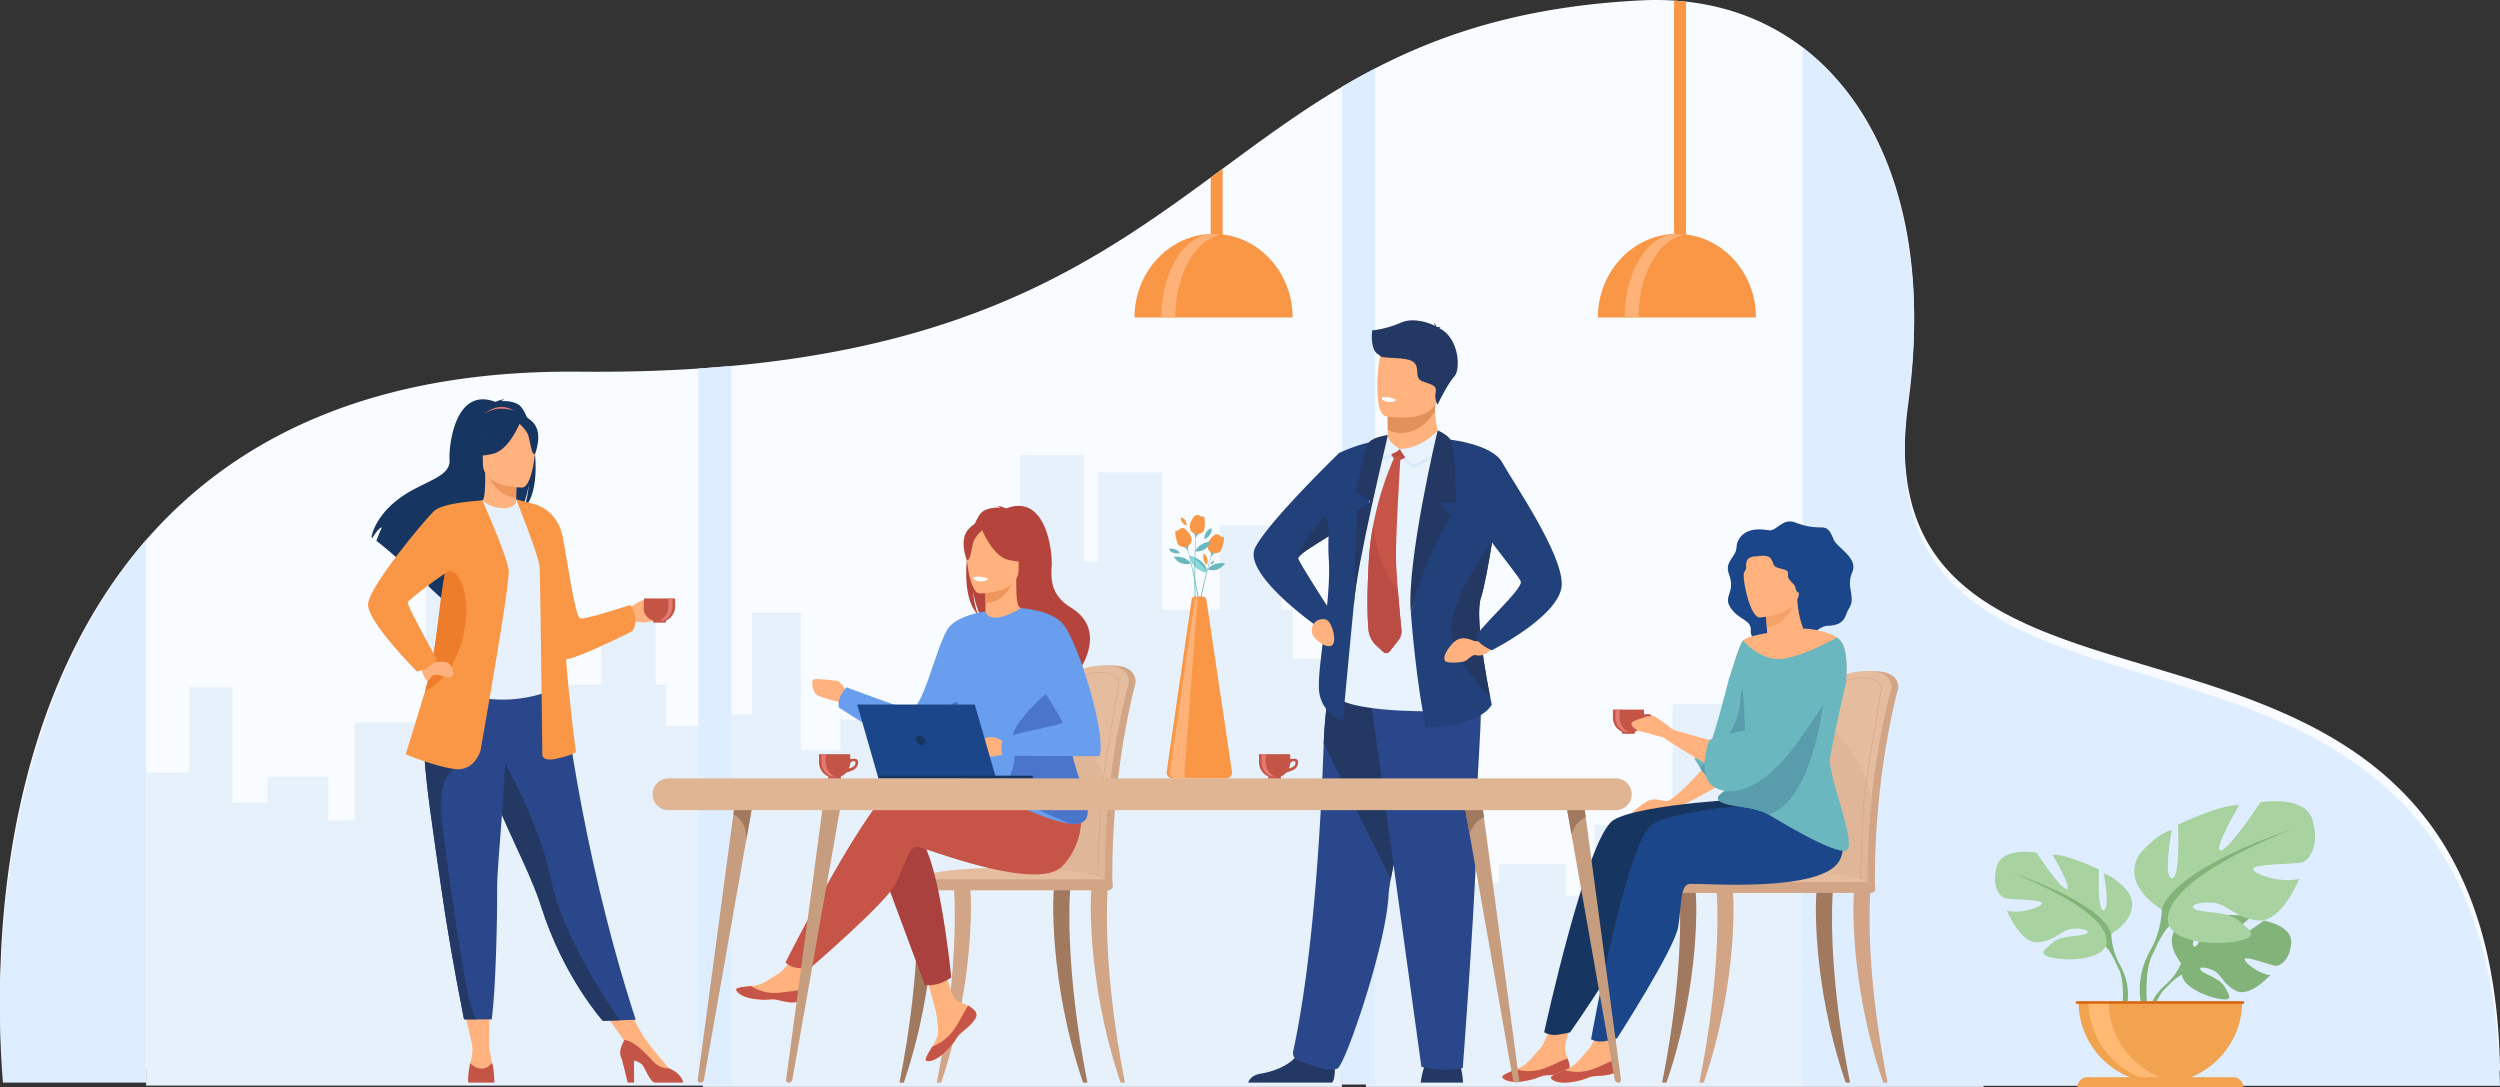 <svg xmlns="http://www.w3.org/2000/svg" viewBox="0 0 2584.75 1124.19"><rect x="0" y="0" width="2584.75" height="1124.19" fill="#333333" stroke="none"/><title>culture</title><g id="1dea99de-e4c4-4e7d-83b8-e3e2e330e128" data-name="Layer 2"><g id="8076494a-8ac3-4a6b-86a2-2c501112d16a" data-name="Слой 1"><path d="M2584.75,1106.46H3.06S.84,1085.15.18,1050.72c-.37-20.05-.24-44.57,1.2-71.91.12-2.23.25-4.49.38-6.77.75-12.53,1.77-25.63,3.14-39.12.12-1.19.25-2.4.38-3.6,1.49-14.11,3.35-28.76,5.66-43.83,1.88-12.24,4.05-24.76,6.6-37.47.17-.89.35-1.79.54-2.69q2-9.71,4.22-19.56.88-3.86,1.8-7.74,1.81-7.57,3.79-15.2,4.82-18.68,10.77-37.58c.4-1.27.81-2.57,1.21-3.87q2.71-8.4,5.66-16.85,4.5-12.83,9.58-25.67c2.11-5.36,4.33-10.71,6.61-16.06,21.65-50.63,50.65-100.21,89.37-144.58,88.7-101.66,228.41-176.11,447.64-173.93,44.07.43,85-.72,123.25-3.25H722q17.44-1.15,34.12-2.69h.11c253.23-23.29,380.11-110.12,495.47-194.81l12.39-9.11c40.35-29.72,79.78-58.87,123.29-84.61q16.7-9.89,34.31-19.06C1493.84,33.38,1579.19,6.23,1697.15.38A293.94,293.94,0,0,1,1730.8.6q6.27.4,12.4,1.08c45.86,5,86.42,21.35,120.41,47.17C1952,116,1996,247.46,1973,411.54c-15.57,111.12,19.61,171.37,79.85,210.75C2219.6,731.34,2578.43,680.57,2584.75,1106.46Z" style="fill:#f8fbff"/><polygon points="1336.6 681.25 1336.6 630.52 1324.7 630.52 1324.7 543.28 1260.93 543.28 1260.93 630.52 1201.31 630.52 1201.31 488.37 1135.51 488.37 1135.51 580.64 1120.51 580.64 1120.51 470.48 1054.71 470.48 1054.71 677.03 971.5 677.03 971.5 797.48 940.41 797.48 940.41 743.86 869 743.86 869 775.57 828 775.57 828 633.59 777.35 633.59 777.35 738.68 726.7 738.68 726.7 1123.75 777.35 1123.75 820.76 1123.75 828 1123.75 869 1123.75 892.17 1123.75 929.29 1123.75 940.41 1123.75 971.5 1123.75 1000.71 1123.75 1054.71 1123.75 1071.25 1123.75 1104.16 1123.75 1120.51 1123.75 1135.51 1123.75 1169.95 1123.75 1193.4 1123.75 1201.31 1123.75 1260.93 1123.75 1323.64 1123.75 1324.7 1123.75 1336.6 1123.75 1387.41 1123.75 1387.41 681.25 1336.6 681.25" style="fill:#e7f1fb"/><polygon points="2050.7 855.63 2050.7 1123.74 1412.22 1123.74 1412.22 890.42 1461.16 890.42 1461.16 826.75 1510.1 826.75 1510.1 912.78 1549.73 912.78 1549.73 893.56 1618.74 893.56 1618.74 926.05 1648.79 926.05 1648.79 853.07 1729.2 853.07 1729.2 727.92 1792.78 727.92 1792.78 794.66 1807.28 794.66 1807.28 738.76 1870.86 738.76 1870.86 824.89 1928.47 824.89 1928.47 772.03 1990.11 772.03 1990.11 824.89 2001.6 824.89 2001.6 855.63 2050.7 855.63" style="fill:#e7f1fb"/><polygon points="733.17 750.52 733.17 1122.39 151.08 1122.39 151.08 798.79 195.7 798.79 195.7 710.48 240.32 710.48 240.32 829.79 276.44 829.79 276.44 803.13 339.37 803.13 339.37 848.2 366.76 848.2 366.76 746.99 440.06 746.99 440.06 573.41 498.03 573.41 498.03 665.98 511.25 665.98 511.25 588.43 569.21 588.43 569.21 707.89 621.75 707.89 621.75 634.58 677.93 634.58 677.93 707.89 688.41 707.89 688.41 750.52 733.17 750.52" style="fill:#e7f1fb"/><path d="M1421.71,70.77V1121.31h-34.3V89.83Q1404.11,79.93,1421.71,70.77Z" style="fill:#deedff"/><polygon points="756.26 378.36 756.26 1106.46 756.26 1121.31 721.97 1121.31 721.97 1106.46 721.97 381.06 756.26 378.36" style="fill:#deedff"/><path d="M1264.12,174.44v81.67c0,10.28-2.6,18.66-5.78,18.66h-.82c-3.18,0-5.78-8.38-5.78-18.66V183.55Z" style="fill:#f99746"/><path d="M1254.7,241.82c-45.14,0-81.73,38.69-81.73,86.43h163.47C1336.43,280.52,1299.84,241.82,1254.7,241.82Z" style="fill:#f99746"/><path d="M1261.21,242.88a33.64,33.64,0,0,0-7.18-.78c-29.41,0-53.25,38.57-53.25,86.15h14.36C1215.13,284.6,1235.19,248.55,1261.21,242.88Z" style="fill:#ffb278"/><path d="M1743.19,1.68V236.36c0,2.06,0,4.07-.08,6-.44,18.3-2.84,32.38-5.72,32.38h-.82c-2.67,0-4.92-12.11-5.58-28.47-.06-1.35-.1-2.72-.13-4.13,0-.1,0-.19,0-.3,0-1.8-.06-3.64-.06-5.52V.6Q1737.06,1,1743.19,1.68Z" style="fill:#f99746"/><path d="M1733.77,241.82c-45.14,0-81.74,38.69-81.74,86.43H1815.5C1815.5,280.52,1778.91,241.82,1733.77,241.82Z" style="fill:#f99746"/><path d="M1740.28,242.88a33.65,33.65,0,0,0-7.18-.78c-29.41,0-53.25,38.57-53.25,86.15h14.36C1694.21,284.6,1714.26,248.55,1740.28,242.88Z" style="fill:#ffb278"/><path d="M2584.75,1122.61h-534v.16H1863.61V48.85C1952,117.05,1996,250.49,1973,417.07c-15.57,112.82,19.61,174,79.85,214C2219.6,741.75,2578.43,690.21,2584.75,1122.61Z" style="fill:#deedff"/><path d="M2254.94,995.75s-20.61-24-1.27-39.31c0,0,14.13-8.55,25.64-7.86,0,0-16.32,27.37-11,30.09s16-31.81,16-31.81,32.14-3.12,42.48,1.85c0,0-27.48,22.49-21.69,23.83s35.47-20.73,35.47-20.73,29.92,5.09,28.32,23.34-11.9,23.89-16.43,23.4-31-10.6-31.61-6.89,15.38,15.84,26.55,16.41c0,0-21.09,23.26-35.11,16.55s-15.21-17.36-24-21.35-16.2-4-12.59.09,19.42,8,24.42,16.87,9.48,14.8-5,12.62S2257,1020,2256,1007.9Z" style="fill:#82b378"/><path d="M2354.15,975.64s-81.26-3.13-99.2,20.11c0,0-4,11.89-16.18,22.71l-1.9,5.19s14.08-14.85,19.12-15.74C2256,1007.9,2248.1,979.11,2354.15,975.64Z" style="fill:#82b378"/><path d="M2238.76,1018.45s-17.44,12.9-18.65,35.95l3.17.28s5.57-23.83,15.64-33.15S2238.76,1018.45,2238.76,1018.45Z" style="fill:#82b378"/><path d="M2182.89,965.51s32.78-18.36,17.48-43.27c0,0-12.24-15.3-25.35-19.23,0,0,7,37.15,0,38s-4.81-42-4.81-42-34.53-16.61-48.08-15.3c0,0,21.42,36.28,14.42,35.41s-31-37.59-31-37.59S2070.11,875,2064.43,896s3.5,31.47,8.74,32.78,38.9.87,38,5.25-23.6,11.36-36.28,7.43c0,0,14,34.53,32.35,32.78s24-13.11,35.41-14,19.67,2.19,14,5.25-24.92,1-34.1,8.81-16.61,12.61.44,16.11,47.65,1.31,53.76-11.8Z" style="fill:#a8d29f"/><path d="M2080.6,902.56s91.79,29.72,102.28,62.94c0,0-.44,14.86,8.74,31.91V1004s-9.62-22.29-14.86-25.35C2176.77,978.62,2197.31,949.77,2080.6,902.56Z" style="fill:#82b378"/><path d="M2191.63,997.42s14.16,21.5,6.09,47.66l-3.64-1s3.54-28.82-3.87-43.32S2191.63,997.42,2191.63,997.42Z" style="fill:#82b378"/><path d="M2235,940.19s-43.21-24.2-23-57c0,0,16.13-20.17,33.42-25.35,0,0-9.22,49,0,50.13s6.34-55.31,6.34-55.31,45.52-21.9,63.38-20.17c0,0-28.23,47.82-19,46.67S2337,829.56,2337,829.56s46.67-8.64,54.16,19-4.61,41.49-11.52,43.21-51.28,1.15-50.13,6.92,31.11,15,47.82,9.79c0,0-18.44,45.52-42.64,43.21s-31.69-17.29-46.67-18.44-25.93,2.88-18.44,6.91,32.84,1.32,44.94,11.61,21.89,16.63-.58,21.23-62.8,1.73-70.87-15.56Z" style="fill:#a8d29f"/><path d="M2369.87,857.22s-121,39.18-134.83,83c0,0,.58,19.59-11.52,42.06v8.64s12.68-29.39,19.59-33.42C2243.11,957.48,2216,919.45,2369.87,857.22Z" style="fill:#82b378"/><path d="M2223.52,982.25s-18.66,28.34-8,62.83l4.8-1.29s-4.66-38,5.1-57.1S2223.52,982.25,2223.52,982.25Z" style="fill:#82b378"/><path d="M2233.59,1119.88a84.65,84.65,0,0,0,84.65-84.65h-169.3A84.65,84.65,0,0,0,2233.59,1119.88Z" style="fill:#f1a34f"/><path d="M2254.42,1119.23a84.71,84.71,0,0,1-95.16-84h21A84.66,84.66,0,0,0,2254.42,1119.23Z" style="fill:#ffb973"/><path d="M2319.41,1124.19H2147.77a10.44,10.44,0,0,1,10.44-10.44H2309a10.44,10.44,0,0,1,10.44,10.44Z" style="fill:#f1a34f"/><rect x="2146.15" y="1035.23" width="174.01" height="2.6" style="fill:#d86713"/><path d="M1877.75,858.93c1.54-37.3,4.85-69.75,8.82-92.38,6.33-36.07,12-56.83,12.08-57,.83-3.17,12.87-16,39.63-15.61s24.22,17.23,24.22,17.23h0a5.36,5.36,0,0,1-.19,1.5c-.26.87-24.82,88.72-23.76,202.14,0,1.59.2,4.35.08,6.18,0,0-62,1.58-62,0C1874.45,911,1875.51,883.55,1877.75,858.93Z" style="fill:#d1a586"/><path d="M1870,914.2c0,1.58.86,2.85,1.9,2.85h0c1,0,1.85-1.29,1.87-2.85h53.14c0,1.58.86,2.85,1.9,2.85h0c1,0,1.88-1.33,1.87-2.93a781.14,781.14,0,0,1,4.41-89.55c7.06-66.73,20.13-111.33,20.31-112a5.49,5.49,0,0,0,.19-1.5s2.54-16.83-24.22-17.23-38.8,12.44-39.63,15.61c0,.17-3.27,11.92-7.56,33-1.42,7-3,15-4.53,24-4,22.63-7.28,55.08-8.82,92.38C1868.59,883.55,1867.79,904.29,1870,914.2Z" style="fill:#e5bd9e"/><path d="M1870,914.2c0,1.58.86,2.85,1.9,2.85h0c1,0,1.85-1.29,1.87-2.85h53.14c0,1.58.86,2.85,1.9,2.85h0c1,0,1.88-1.33,1.87-2.93a781.14,781.14,0,0,1,4.41-89.55c-8.79-42.35-42.74-74.74-50.91-82-1.42,7-3,15-4.53,24-4,22.63-7.28,55.08-8.82,92.38C1868.59,883.55,1867.79,904.29,1870,914.2Z" style="fill:#dfb697"/><path d="M1923.52,913.66l-.15-.1s-.08-.05-.1-.27h0a1.41,1.41,0,0,0-.42-1.1c-1.67-1.71-8.11-1.64-16.27-1.55-8.89.1-20,.22-31-1.69-5.7-1-1.85-44.32,2.2-84.86.69-6.88,1.23-12.32,1.48-15.52,2.64-34.49,17.9-95.7,18-96.18.68-2.58,9.85-12.14,29.75-11.82,7.53.11,12.86,2,15.85,5.49a10.28,10.28,0,0,1,2.45,7.67,4.08,4.08,0,0,1-.15,1.15c-.08.33-13.84,79.51-16.08,98.5-3.71,31.34-5.18,96.14-5.25,99.76,0,0,0,.09,0,.14v.18ZM1911.64,910c6,0,10.15.27,11.61,1.77h0c0-1.5.1-4.29.25-9.56.17-6.2.47-15.88.91-26.8.76-19.11,2.09-45.39,4.07-62.1,2.3-19.47,16-98.36,16.1-98.61a3.74,3.74,0,0,0,.13-1,9.87,9.87,0,0,0-2.32-7.24c-2.88-3.38-8.05-5.16-15.39-5.26-19.57-.26-28.51,8.89-29.16,11.38-.15.56-15.37,61.51-18,96.06-.25,3.21-.79,8.65-1.48,15.54-2.7,27-8.33,83.23-2.7,84.2,11,1.9,22,1.77,30.89,1.68C1908.36,910,1910.06,910,1911.64,910Z" style="fill:#d1a586"/><path d="M1934.6,917H1726.26s4.85-19.37,125.51-16.48C1937.16,902.6,1934.6,917,1934.6,917Z" style="fill:#e5bd9e"/><path d="M1951.56,1119.33c-24.16-120.63-17.95-194.64-17.91-195.58.06-1.86-3.41-3.54-5.28-3.6s-10.23-.55-11.19,1c-1.26,2.08-6.13,93.28,29.88,198.14Z" style="fill:#d1a586"/><path d="M1757,1119.33c24.16-120.63,17.95-194.64,17.91-195.58-.06-1.86,3.41-3.54,5.28-3.6s10.23-.55,11.19,1c1.26,2.08,6.13,93.28-29.87,198.14Z" style="fill:#d1a586"/><path d="M1718.48,1119.33c24.16-120.63,17.95-194.64,17.91-195.58-.06-1.86,3.41-3.54,5.28-3.6s10.23-.55,11.19,1c1.26,2.08,6.13,93.28-29.87,198.14Z" style="fill:#a0795f"/><path d="M1912.75,1119.33c-24.16-120.63-17.95-194.64-17.91-195.58.06-1.86-3.41-3.54-5.28-3.6s-10.23-.55-11.19,1c-1.26,2.08-6.13,93.28,29.87,198.14Z" style="fill:#a0795f"/><rect x="1721.86" y="912.04" width="216.88" height="11.19" rx="4.24" ry="4.24" transform="translate(3660.61 1835.26) rotate(180)" style="fill:#d1a586"/><path d="M1089.26,855.31c1.54-37.82,4.85-70.71,8.82-93.66,6.32-36.57,12-57.61,12.08-57.83.83-3.22,12.87-16.23,39.63-15.83S1174,705.46,1174,705.46h0a5.52,5.52,0,0,1-.19,1.52c-.26.88-24.82,89.94-23.76,204.93,0,1.62.2,4.41.08,6.26,0,0-62,1.6-62,0C1086,908.12,1087,880.27,1089.26,855.31Z" style="fill:#d1a586"/><path d="M1081.46,911.34c0,1.6.86,2.89,1.9,2.89h0c1,0,1.85-1.31,1.86-2.89h53.14c0,1.6.86,2.89,1.9,2.89h0c1,0,1.88-1.35,1.87-3a802.67,802.67,0,0,1,4.41-90.78c7.06-67.65,20.12-112.87,20.31-113.5a5.65,5.65,0,0,0,.19-1.52s2.54-17.06-24.22-17.47-38.8,12.61-39.63,15.83c0,.17-3.27,12.08-7.56,33.5-1.42,7.1-3,15.23-4.53,24.33-4,22.94-7.28,55.84-8.82,93.66C1080.09,880.27,1079.3,901.29,1081.46,911.34Z" style="fill:#e5bd9e"/><path d="M1081.46,911.34c0,1.6.86,2.89,1.9,2.89h0c1,0,1.85-1.31,1.86-2.89h53.14c0,1.6.86,2.89,1.9,2.89h0c1,0,1.88-1.35,1.87-3a802.67,802.67,0,0,1,4.41-90.78c-8.79-42.93-42.74-75.77-50.91-83.15-1.42,7.1-3,15.23-4.53,24.33-4,22.94-7.28,55.84-8.82,93.66C1080.09,880.27,1079.3,901.29,1081.46,911.34Z" style="fill:#dfb697"/><path d="M1135,910.79l-.15-.1s-.08-.05-.1-.27h0a1.45,1.45,0,0,0-.43-1.12c-1.69-1.72-8.12-1.65-16.26-1.56-8.89.1-20,.23-31-1.71-5.7-1-1.86-44.92,2.2-86,.69-7,1.23-12.5,1.48-15.75,2.63-34.78,17.9-97,18-97.51.68-2.62,9.85-12.31,29.76-12,7.48.11,12.8,2,15.8,5.5a10.52,10.52,0,0,1,2.5,7.84,4.16,4.16,0,0,1-.15,1.17c-.08.34-13.83,80.59-16.08,99.87-3.7,31.72-5.18,97.48-5.25,101.14,0,0,0,.09,0,.14v.18Zm-11.87-3.71c5.94,0,10.12.27,11.6,1.78h0c0-1.52.1-4.35.25-9.69.17-6.29.47-16.1.91-27.17.76-19.37,2.09-46,4.07-63,2.3-19.7,16-99.72,16.1-100a3.84,3.84,0,0,0,.13-1,10.12,10.12,0,0,0-2.37-7.41c-2.89-3.39-8-5.17-15.34-5.28h-.9c-18.93,0-27.61,9.06-28.26,11.54-.15.57-15.38,62.39-18,97.39l-.3,0,.3,0c-.25,3.25-.79,8.77-1.48,15.76-2.7,27.39-8.32,84.37-2.7,85.36,11,1.93,22,1.8,30.89,1.7C1119.87,907.1,1121.57,907.08,1123.15,907.08Z" style="fill:#d1a586"/><path d="M1146.11,914.23H937.76s4.85-19.63,125.51-16.71C1148.67,899.59,1146.11,914.23,1146.11,914.23Z" style="fill:#e5bd9e"/><path d="M1163.07,1119.31C1138.91,997,1145.12,922,1145.15,921c.06-1.88-3.41-3.59-5.28-3.65s-10.23-.55-11.19,1.06c-1.26,2.11-6.13,94.57,29.87,200.88Z" style="fill:#d1a586"/><path d="M968.54,1119.31C992.69,997,986.48,922,986.45,921c-.06-1.88,3.41-3.59,5.28-3.65s10.23-.55,11.19,1.06c1.26,2.11,6.13,94.57-29.87,200.88Z" style="fill:#d1a586"/><path d="M930,1119.31C954.14,997,947.93,922,947.9,921c-.06-1.88,3.41-3.59,5.28-3.65s10.23-.55,11.19,1.06c1.26,2.11,6.13,94.57-29.87,200.88Z" style="fill:#a0795f"/><path d="M1124.26,1119.31C1100.1,997,1106.31,922,1106.34,921c.06-1.88-3.41-3.59-5.28-3.65s-10.23-.55-11.19,1.06c-1.26,2.11-6.13,94.57,29.87,200.88Z" style="fill:#a0795f"/><rect x="933.37" y="909.15" width="216.88" height="11.34" rx="4.27" ry="4.27" transform="translate(2083.63 1829.65) rotate(180)" style="fill:#d1a586"/><path d="M1225.24,756.07s17.22,7,29.45-10.57C1254.7,745.5,1234.83,742.13,1225.24,756.07Z" style="fill:#6bb7bf"/><path d="M1224,748.86s-1.21-6.15-8.42-6.36C1215.61,742.5,1218.33,748.73,1224,748.86Z" style="fill:#6bb7bf"/><path d="M1227.66,712.85s8.35.89,11.47-8.25C1239.14,704.6,1230.09,705.61,1227.66,712.85Z" style="fill:#6bb7bf"/><path d="M1247.47,591.92c-16.84-3.61-17.13-17.39-17.13-17.39C1250.18,580.81,1247.47,591.92,1247.47,591.92Z" style="fill:#6bb7bf"/><path d="M1248.63,588.78s10.51,4.27,18-6.45C1266.61,582.33,1254.48,580.27,1248.63,588.78Z" style="fill:#6bb7bf"/><path d="M1225.57,796.47l-2.18,2.5a.55.55,0,0,1-1-.36c.12-70.91,9.13-133.91,16.69-171.08,8.25-40.57,16.62-64.55,16.71-64.79h0c-.08.24-7.63,24.61-15.86,65.06-7.57,37.23-16.24,85.9-14,167.72A1.41,1.41,0,0,1,1225.57,796.47Z" style="fill:#6bb7bf"/><path d="M1255.69,553.07c-2.69,2.16-13,11.36-3,18.45,0,0,7.65,2.42,10.18-3.47a37.49,37.49,0,0,0,2.59-11.63,1,1,0,0,0-.93-1.07,8.12,8.12,0,0,1-2.16-.49c-.95-.37-1.43-1.8-2.71-2.11a7.56,7.56,0,0,0-2.55-.28A2.69,2.69,0,0,0,1255.69,553.07Z" style="fill:#f99746"/><path d="M1250,569a6.19,6.19,0,0,1,1.92,6.34l0,1.44a6.83,6.83,0,0,1,4.55-4.72S1253,572.4,1250,569Z" style="fill:#6bb7bf"/><path d="M1247.47,591.92c-16.84-3.61-17.13-17.39-17.13-17.39S1243.68,581.86,1247.47,591.92Z" style="fill:#8ad8db"/><path d="M1231.29,582.49s-10.59,4.05-17.84-6.81C1213.44,575.68,1225.61,573.86,1231.29,582.49Z" style="fill:#6bb7bf"/><path d="M1250.18,790.6l2.13,2.55a.55.55,0,0,0,1-.34c1.3-70.9-6.44-134.07-13.26-171.39-7.44-40.73-15.33-64.87-15.4-65.11h0c.08.24,7.14,24.75,14.55,65.36,6.83,37.38,14.51,86.21,10.68,168A1.42,1.42,0,0,0,1250.18,790.6Z" style="fill:#6bb7bf"/><path d="M1224.94,546.64c2.64,2.21,12.74,11.62,2.62,18.51,0,0-7.69,2.27-10.11-3.67a37.49,37.49,0,0,1-2.36-11.68,1,1,0,0,1,1-1.05,8.11,8.11,0,0,0,2.17-.45c1-.35,1.46-1.77,2.75-2.06a7.57,7.57,0,0,1,2.55-.23A2.69,2.69,0,0,1,1224.94,546.64Z" style="fill:#f99746"/><path d="M1230.33,562.64a6.19,6.19,0,0,0-2,6.3v1.44a6.82,6.82,0,0,0-4.45-4.81S1227.2,566,1230.33,562.64Z" style="fill:#6bb7bf"/><path d="M1235.78,570.07s11.19,1.87,16.14-10.22C1251.92,559.85,1239.64,560.49,1235.78,570.07Z" style="fill:#6bb7bf"/><path d="M1258.57,777.79,1257,780.7a.55.55,0,0,1-1-.14c-15.34-69.23-20.3-132.68-21-170.61-.79-41.39,2.15-66.62,2.18-66.87h0c0,.25-2.08,25.68-1.29,67,.73,38,2.89,87.37,22.87,166.74A1.42,1.42,0,0,1,1258.57,777.79Z" style="fill:#6bb7bf"/><path d="M1234.89,533.68c-2.15,2.69-10.18,13.91,1.1,18.66,0,0,8,.7,9.18-5.61a37.48,37.48,0,0,0,0-11.92A1,1,0,0,0,1244,534a8.1,8.1,0,0,1-2.21,0c-1-.15-1.79-1.44-3.1-1.47a7.57,7.57,0,0,0-2.55.28A2.69,2.69,0,0,0,1234.89,533.68Z" style="fill:#f99746"/><path d="M1232.78,550.43a6.19,6.19,0,0,1,3.26,5.77l.28,1.42a6.82,6.82,0,0,1,3.41-5.6S1236.52,553.11,1232.78,550.43Z" style="fill:#6bb7bf"/><path d="M1245,557.61s0-8.86,7.63-11.64C1252.64,546,1254.32,553.37,1245,557.61Z" style="fill:#6bb7bf"/><path d="M1227.09,543.38s.22-6.76-6-8.71C1221.06,534.67,1219.55,541,1227.09,543.38Z" style="fill:#ed9f4a"/><path d="M1247.6,584c.23.2,3.26-6.58-2.91-12C1244.68,572,1242.1,579.27,1247.6,584Z" style="fill:#ed9f4a"/><path d="M1251.92,583.51a3.66,3.66,0,0,1,3.16-3.86S1255.62,582.49,1251.92,583.51Z" style="fill:#6bb7bf"/><path d="M1219.95,572s-2.71-5.6-11.37-4.63C1208.58,567.39,1209.88,573.4,1219.95,572Z" style="fill:#6bb7bf"/><path d="M1267.82,804.77H1212.3a6.12,6.12,0,0,1-6.06-7l25.84-178.12a3.38,3.38,0,0,1,3.35-2.9h8.25a3.61,3.61,0,0,1,3.57,3.08l26.46,178.11A6,6,0,0,1,1267.82,804.77Z" style="fill:#f99746"/><path d="M1224.6,799.38l13.72-182.59a3.37,3.37,0,0,0-2.9,2.85l-25.84,178.12a6.12,6.12,0,0,0,6.06,7h11.1A6.57,6.57,0,0,1,1224.6,799.38Z" style="fill:#ffb278"/><path d="M1769.09,785.32s-38.09,43.5-45.88,42.79c-8-.72-12.83-3.23-19.75,0-5,2.33-20.72,15-16.5,14.15s11.88-1.82,13.89-2c2.78-.26,7.24-.33,10.27-.85,1.92-.33,8.83-.53,11.14-.6,10-.33,57.44-28,57.44-28Z" style="fill:#ffb27d"/><path d="M1706.42,738.86c-1.51-.93-4.46-.57-6.59-.12v-3.09a16.2,16.2,0,0,0-.13-2h-32a16,16,0,0,0-.13,2v6.28a16.12,16.12,0,0,0,28.24,10.64h0s7.62-1.87,10-4.71S1709,740.43,1706.42,738.86Zm-1.69,5.81c-.81,2.09-4.44,3.21-6.23,3.65a16,16,0,0,0,1.29-5.31c1.11-1.51,2.85-2.4,4.13-2.17S1705.75,742,1704.73,744.67Z" style="fill:#c45446"/><path d="M1670.17,735.65v6.28a16.19,16.19,0,0,0,16.13,16.14,14.86,14.86,0,0,0,2.17-.16,16.18,16.18,0,0,1-14-16v-6.28a15.88,15.88,0,0,1,.13-2h-4.34A15.88,15.88,0,0,0,1670.17,735.65Z" style="fill:#e37970"/><rect x="1677.09" y="756.66" width="13.17" height="1.97" style="fill:#c45446"/><path d="M1795.51,564.42s1.72-21.85,33.15-16.18c8.31,1.5,14-13.32,27.62-8,29.29,11.37,31-3.64,39.47,17.42,3.54,8.82,26.07,19.08,19.19,34.32s4.63,25.49-3.46,37.43c-4.19,6.18-2.48,17.22-22.23,17.62-9.84.2-25.15,18.42-36.19,21.73s-44.18-1.46-42.93-16.61c1-11.81-12.8-10.83-21.27-24.41-7.4-11.87,5.8-14.86-1.26-34.05C1782.44,579.58,1795.92,576.16,1795.51,564.42Z" style="fill:#1c468a"/><path d="M1622.75,1101.92c.67,7.31-9.5,9.09-21.29,9.67s-8.22,3-24.37,5.92-22.62-1.49-23.79-3.68c-1-1.94,6.47-5,14.47-8.38l3-1.31c9-4,14.06-12,21.08-19.53,6.65-7.09,13-29.8,13-29.8l21.95-4.69s-6.16,20.44-8.3,29.16c-1.26,5.13.6,10.87,2.25,15.24A28.7,28.7,0,0,1,1622.75,1101.92Z" style="fill:#ffb27d"/><path d="M1601.47,1111.59c-11.78.59-8.22,3-24.37,5.92s-22.62-1.49-23.79-3.68c-1-1.94,6.47-5,14.47-8.38l.13.14a46,46,0,0,0,24.46.29c10.68-2.9,21-9.29,28.37-11.35a28.7,28.7,0,0,1,2,7.38C1623.43,1109.23,1613.25,1111,1601.47,1111.59Z" style="fill:#c65447"/><path d="M1817.09,825.23S1695.46,830.7,1668,848s-71.49,219.15-71.49,219.15,2.72,2.18,8.79,2.83c5.65.61,18.08-2.71,18.08-2.71s63.28-90.3,67.74-113.05,3.37-43,13.52-43.59,136.67,15.38,155.81-18.33S1817.09,825.23,1817.09,825.23Z" style="fill:#163560"/><path d="M1672.93,1102.74c.67,7.31-9.5,9.09-21.29,9.67s-8.22,3-24.37,5.93-22.62-1.5-23.79-3.68c-1-1.94,6.47-5,14.47-8.39l3-1.31c9-4,14.06-12,21.08-19.52,6.65-7.09,13-29.8,13-29.8L1677,1051s-6.16,20.44-8.3,29.17c-1.26,5.13.6,10.87,2.25,15.24A28.73,28.73,0,0,1,1672.93,1102.74Z" style="fill:#ffb27d"/><path d="M1651.65,1112.41c-11.78.59-8.22,3-24.37,5.93s-22.62-1.5-23.79-3.68c-1-1.94,6.47-5,14.47-8.39l.13.14a46,46,0,0,0,24.46.29c10.68-2.9,21-9.29,28.37-11.35a28.73,28.73,0,0,1,2,7.38C1673.6,1110,1663.43,1111.83,1651.65,1112.41Z" style="fill:#c65447"/><path d="M1864.23,828.11s-129.55,6.13-156.31,24.51-62.9,221.77-62.9,221.77,2.8,2.07,8.89,2.49c5.66.39,18-3.41,18-3.41s59.72-92.7,63.29-115.6,1.69-43.15,11.81-44.09,137.17,10,155-24.38S1864.23,828.11,1864.23,828.11Z" style="fill:#1c468a"/><path d="M1903,662.59a2.31,2.31,0,0,0-.16-.2,20.44,20.44,0,0,0-3.61-3.17l0,0h0c-10.58-7.39-29.49-9-29.49-9h0s-2.07-.2-5.34-.34a98,98,0,0,1-6.18-29.84l-1.87.5L1824.76,629s1.4,10,2,19.47c.14,2.07.25,4.12.3,6-.91.33-20.53,3.1-24.79,7.68s-12.79,35.11-14.94,40.52l121.36,2S1911.78,673,1903,662.59Z" style="fill:#ffb27d"/><path d="M1907.49,879.64c-14.37,1.37-62.79-27.87-78.93-37.38l-.81-.48c-6.72-3.95-16.17-5.81-25.16-7.3-11.45-1.87-22.14-3.13-25.56-7.23-4.07-4.87,7.91-10.28,17.53-15.88,4.85-2.83,9.11-5.72,10.44-8.59,1-2.27.95-7.23.26-13.57h0c-.11-1.19-.27-2.42-.44-3.7a41.12,41.12,0,0,1-2.89,5,73.2,73.2,0,0,1-10.29,12c-4.57,4.33-9.12,7.55-11.95,8.24a9.41,9.41,0,0,1-5.71-.52c-5-2-9.9-7.51-13.76-12.86-.91-1.26-1.77-2.52-2.55-3.72-2.64-4-4.51-7.31-5.22-8.1-2.15-2.38,8.65-7.09,13.09-10.63s21.83-72.25,21.83-72.25c2.15-5.41,10.68-35.93,14.94-40.53,0,0,16.63,20.31,38.2,19.15,21.41-1.15,58.09-21.8,58.65-22.13a13.35,13.35,0,0,1,3.84,3.4c8.77,10.38,5.73,42.09,5.73,42.09s-16.79,74-16.79,81.44c0,13.69,11.32,45.16,16.72,67.82C1912.1,868.3,1913.16,879.11,1907.49,879.64Z" style="fill:#6bb7bf"/><path d="M1824.76,629s1.4,10,2,19.47c17.84-1.7,26.2-18.63,29.47-27.93Z" style="fill:#f4a269"/><path d="M1819.39,638.35s42.34-2.12,40.61-28.47,2.57-44.36-24.53-44.12-31.69,10.64-33.25,19.57S1808.34,638.23,1819.39,638.35Z" style="fill:#ffb27d"/><path d="M1817.61,575.15s10.12-2.36,13.43,2.56.94,7.68,8.33,9.74,9.89,1.92,9.15,7.09,7.42,9,7.77,13.14,3.75,6.2,7,6.5,1.77-53.3-10.78-55.66-24.66.44-28.35,3.4S1817.61,575.15,1817.61,575.15Z" style="fill:#1c468a"/><path d="M1817.61,575.15s-9.84-.69-11.61,4.92.59,6.94-1.92,10.33-1.06,9.42-1.06,9.42-19.46-35.84,1.06-38.21S1824.06,563.43,1817.61,575.15Z" style="fill:#1c468a"/><path d="M1804.75,777.06c-2.81,8.45-7.84,17.74-13.11,25.46-4.57,4.33-9.12,7.55-11.95,8.24a9.41,9.41,0,0,1-5.71-.52c-5-2-9.9-7.51-13.76-12.86-.91-1.26-1.77-2.52-2.55-3.72,13.45-10.79,38.94-35.48,41.59-69.27C1802.89,678.25,1804.94,779.18,1804.75,777.06Z" style="fill:#599dad"/><path d="M1774,810.25c4.69-7.16,14.24-14.21,27.94-19.76-6.31,9.44-17.1,19-22.23,20.27A9.41,9.41,0,0,1,1774,810.25Z" style="fill:#599dad"/><path d="M1885.92,721.44s-10.57,106.24-57.35,120.82l-.81-.48c-6.72-3.95-16.17-5.81-25.16-7.3-11.45-1.87-22.14-3.13-25.56-7.23-4.07-4.87,7.91-10.28,17.53-15.88,4.85-2.83,9.11-5.72,10.44-8.59,1-2.27.95-7.23.26-13.57h0C1850.65,772.41,1885.92,721.44,1885.92,721.44Z" style="fill:#599dad"/><path d="M1897.82,690c-4.9-22.08-27.13-9.41-27.13-9.41-7.71-1.76-64.28,89.94-68.81,92-3.84,1.76-56-13.38-71.81-18-4.09-3.21-18.45-14.35-21-14.54-2.94-.22-22.55,4.82-22.43,7.93s4.72,7.68,12,8.84c5.49.88,14.8,4.49,20.73,5.39h0s57.55,39.2,82,44C1823.46,810.44,1902.72,712.06,1897.82,690Z" style="fill:#ffb27d"/><path d="M1767.4,764.92S1754.14,799,1770,812s50.38,8.6,88.15-44.08,53.15-81.36,33.54-89.73-35.81,4.76-45.87,25.25c-10.46,21.3-29.72,50.79-41.29,51.91S1767.4,764.92,1767.4,764.92Z" style="fill:#6bb7bf"/><path d="M1434.83,444.56l0,5.15s-1.4,16.09,18.41,18.44,36.07,2,35.53-10.37c-1.79-9.62-5-24.54-5.12-32.49a56,56,0,0,1,.7-9.64l-38.4-.77-11.31,1.85Z" style="fill:#ffb27d"/><path d="M1434.68,416.73l.15,27.83a32.47,32.47,0,0,0,13.84,3.05c17.65,0,29.05-12.94,35-22.33a56,56,0,0,1,.7-9.64l-38.4-.77Z" style="fill:#e2915a"/><path d="M1487.33,409.47c-4.45,24-35.39,23.19-48.76,21.68-3.76-.42-6.13-.9-6.13-.9-4.24-1.13-6.61-7.81-7.71-16.57-2.18-17.32.58-42.75,3.5-49.25,4.41-9.79,12.7-20.37,43.85-12.73S1493,378.75,1487.33,409.47Z" style="fill:#ffb27d"/><path d="M1512.64,1119.32h-43.84a105.85,105.85,0,0,1,3.5-15.74,44.6,44.6,0,0,1,2.48-6.32c4.26-8.51,31.34-3.1,31.34-3.1s2.52,2.16,4.48,10.39A87.18,87.18,0,0,1,1512.64,1119.32Z" style="fill:#233862"/><path d="M1380.17,1105.49c-.12,6-.87,11.61-3,13.84h-86.71c1.1-3.14,4.22-7.86,13.13-9.3,10.12-1.64,25.88-6.51,35.09-16.24a26.11,26.11,0,0,0,6.79-12.3c4.08-18.16,33.73,5.56,33.73,5.56A146.93,146.93,0,0,1,1380.17,1105.49Z" style="fill:#233862"/><path d="M1437.85,909.15a136.61,136.61,0,0,0-2.18,16c-2.76,53.77-45.26,176.71-52.86,179.58-11.76,4.44-30.29-5-40-8.08a8.31,8.31,0,0,1-5.83-9.44c21-96.77,28.79-236.11,31.6-318.6,1.42-41.55,8.55-70.26,8.55-70.26s103.67-27.66,104.28,7.33C1482,736.65,1447.09,858.08,1437.85,909.15Z" style="fill:#2b478b"/><path d="M1437.85,909.15l-69.25-140.54c1.42-41.55,8.55-70.26,8.55-70.26s103.67-27.66,104.28,7.33C1482,736.65,1447.09,858.08,1437.85,909.15Z" style="fill:#233862"/><path d="M1414.78,705.81l54.8,397.19s24.07,5.8,42.79,1.16c0,0,16-211.25,14.71-262.32s11.52-136.65-2.93-146.09S1414.78,705.81,1414.78,705.81Z" style="fill:#2b478b"/><path d="M1418.67,341.61a103.07,103.07,0,0,0,29.89-8.09c13.13-5.71,29.69.58,35.07,3.41a8,8,0,0,0-1.31-3.23s2.41,1.71,2.77,4.1c.25.18.36.31.3.35a9.25,9.25,0,0,1,4.49.29s-1.23-.18-1.67.62a.72.72,0,0,1-.2.22c20.48,9.9,22.37,42.26,15.78,49.75-7.93,9-17.44,29.3-17.44,29.3s-3.47-4.79-2-12.72-5.41-7.93-14.06-11.53-1.44-13.69-9-19.82-35.32-2.52-35-7.21C1416,363.29,1418.67,342.66,1418.67,341.61Z" style="fill:#233862"/><path d="M1493.47,464.68,1480.85,735.4s-105.31,1.72-102.3-22.11,38-240.32,38-240.32Z" style="fill:#e9f3fe"/><path d="M1531.07,618.13c-6.27,18.8,5.55,81.86,9.76,103.23.92,4.52,1.54,7.19,1.54,7.19-14.59,23.72-68,23.42-68,23.42-10.27-45.4-15.61-117.71-15.61-117.71l41-179.65,51.56,47.66s-3.9,29.07-8.73,58.65C1538.77,584.34,1534.46,608.17,1531.07,618.13Z" style="fill:#22407a"/><path d="M1443.43,413.41s-1,3.09-8.81,2c0,0-6.55-.95-6.07-4.4C1428.56,411,1435.15,409,1443.43,413.41Z" style="fill:#fff"/><path d="M1384.24,468.54l0,.11c-2.49,2.41-72.79,70.67-86.41,97.4-13.87,27.12,63.37,81.14,63.37,81.14s5,2,8.42,1.2c-3.64,30-7.73,57.65-5.31,69.46,4.38,21.34,24.12,28.51,24.12,26.87,0-.52,7.22-77.56,11.14-117.76C1408,540.77,1429,455.16,1429,455.16,1406,457.55,1384.24,468.54,1384.24,468.54Zm-41.86,109.23a.63.63,0,0,1-.1-.41c0-3.9,14.89-12.53,31-22.7l.31-.31,0,0c-.29,8.31-.26,16.46.24,24,.91,14.07-.11,30.89-1.81,48C1364.39,614.4,1343.89,582.18,1342.38,577.76Z" style="fill:#22407a"/><path d="M1496.46,454.29c.13-2.58-12.11-6.15-12.11-6.15s-14,19.42-37.08,19.76c0,0,6.58,12.8,14.33,16.11C1461.59,484,1495.69,469.63,1496.46,454.29Z" style="fill:#d9e9f9"/><path d="M1447.26,467.43s-12.22-7.25-12.27-15.1c0,0-7.9-1-11.34,2.84,0,0-2.9,13.47.95,21.29C1424.6,476.46,1442.2,473.77,1447.26,467.43Z" style="fill:#d9e9f9"/><path d="M1455.56,466.27l-16.58-4s-2.16.19-2.11,2.89,4.67,10.59,6.71,11.22S1459.48,471.73,1455.56,466.27Z" style="fill:#ba4c43"/><path d="M1494.53,453c.13-2.58-8.15-7.91-8.15-7.91s-16,18.74-39.11,19.07c0,0,6.58,12.8,14.33,16.11C1461.59,480.23,1493.76,468.29,1494.53,453Z" style="fill:#e9f3fe"/><path d="M1447.26,464.12s-12.36-6.55-12.41-14.41c0,0-7.46,3.28-10.91,7.11,0,0-3.19,8.5.65,16.32C1424.6,473.14,1442.2,470.46,1447.26,464.12Z" style="fill:#e9f3fe"/><path d="M1414.86,650.86a25.55,25.55,0,0,0,8.14,16.52l7.34,6.77a4.3,4.3,0,0,0,6.29-.5l9.1-11.55a15.34,15.34,0,0,0,3.21-10.94c-.85-8.74-2.44-25.58-3.71-41.84-1-13.17-1.86-26-1.92-33.75-.2-24.85,4.73-104.1,4.73-104.1l-6,.31a319.11,319.11,0,0,0-22.54,72.62,277,277,0,0,0-4.12,32.63S1412.31,622.28,1414.86,650.86Z" style="fill:#c65447"/><path d="M1414.86,650.86a25.55,25.55,0,0,0,8.14,16.52l7.34,6.77a4.3,4.3,0,0,0,6.29-.5l9.1-11.55a15.34,15.34,0,0,0,3.21-10.94c-.85-8.74-2.44-25.58-3.71-41.84-16.46-18.5-23.14-44.06-25.7-64.92a277,277,0,0,0-4.12,32.63S1412.31,622.28,1414.86,650.86Z" style="fill:#ba4c43"/><path d="M1356.26,651.59a11.4,11.4,0,0,1,12.89-11.4,7.05,7.05,0,0,1,4.79,2.64c4.7,6.25,9.16,24.43.84,25.28-3.39.35-7.74-2-11.09-4.58s-7.43-6.64-7.43-10.91Z" style="fill:#ffb27d"/><path d="M1540.83,721.36c-15.1-15.72-41.19-46.63-40.26-72,1.23-35.54,42-88.43,42-88.43-3.8,23.42-8.11,47.25-11.5,57.21C1524.8,636.92,1536.62,700,1540.83,721.36Z" style="fill:#233862"/><path d="M1540.35,659.54s-10.85,5.43-17.44,2.71-14.34-4.75-21.71,3.63-8.92,14.2-7.37,17.3,18.72,1.94,21.57,0,7.36-6.71,10.21-5.88c7.89,2.29,14.53-3.72,18.25-8.52C1546.11,665.9,1540.06,664.5,1540.35,659.54Z" style="fill:#ffb27d"/><path d="M1499.74,454.61s43.23,4.79,53.43,23.61,63.21,95.13,61.48,126.84-72.32,67.26-72.32,67.26-15.63-6.61-15.87-13.71,48.8-49.59,45.83-57.51-57-70.63-62.17-91.3S1499.74,454.61,1499.74,454.61Z" style="fill:#22407a"/><path d="M1373.61,554.34l-.31.31c-16.13,10.17-31,18.79-31,22.7-2.16-6.88,18.8-35.64,25.58-41.5S1373.61,554.34,1373.61,554.34Z" style="fill:#233862"/><path d="M1486.37,445s-32.82,137.47-27.6,189.25c0,0,12.07-55.34,41.11-100.66,0,0-10.6-9.32-10-12.76,0,0,7.87-2.33,15.5-.76,0,0-.84-59.25-5.6-65.52S1486.37,445,1486.37,445Z" style="fill:#233862"/><path d="M1434.86,449.71c.67-.39-32.53,134.33-35.3,177.26,0,0,3.29-76.61,3-98.69,0,0,13.63-7.22,13.63-9.75s-14.54-9.38-14.54-9.38,9.21-47.18,14.23-52.38S1434.86,449.71,1434.86,449.71Z" style="fill:#233862"/><path d="M1007.92,1045.15a6.15,6.15,0,0,1,1.1,6.58.05.05,0,0,1,0,0c-1.59,4.39-6.83,9.29-12.92,14.18-.78.63-1.47,1.2-2.07,1.73l-.47.42-.36.32c-5.68,5.24-3.54,6.44-13.75,17.06-11.64,12.11-19.65,12.33-21.93,11.22-1.93-.94,2-7.36,6.33-14.58l.63-1.05c.58-1,1.15-1.93,1.73-2.9,5.09-8.69,3.78-12.76,2.58-25.69-1-10.51-16.34-58.69-16.34-58.69l22.3-3.84s6.72,38.37,14.12,44.28c4,3.15,8.39,3.19,12.19,5.52l.79.5A29.28,29.28,0,0,1,1007.92,1045.15Z" style="fill:#ffb27d"/><path d="M1007.92,1045.15a6.15,6.15,0,0,1,1.1,6.58.05.05,0,0,1,0,0c-1.94,4.38-7.06,9.26-12.95,14.13-.77.64-1.45,1.23-2.05,1.77l-.47.42-.36.32c-5.68,5.24-3.54,6.44-13.75,17.06-11.64,12.11-19.65,12.33-21.93,11.22-1.93-.94,2-7.36,6.33-14.58a49.59,49.59,0,0,0,20.75-15.29c7-8.94,11.68-20.43,16.45-27.09l.79.5A29.28,29.28,0,0,1,1007.92,1045.15Z" style="fill:#c65447"/><path d="M828.09,1031.22c-1.38,6.88-11.19,5.74-22.15,3.06s-8.36.51-24-1.22-20.33-7.54-20.81-9.87c-.43-2.06,7.28-2.78,15.55-3.74l3.13-.37c9.34-1.17,16.17-7.2,24.65-12.14,8-4.69,20-23.78,20-23.78l21.4,1.69s-11.23,17.06-15.57,24.47c-2.55,4.36-2.42,10.13-2.1,14.58A27.46,27.46,0,0,1,828.09,1031.22Z" style="fill:#ffb27d"/><path d="M805.94,1034.28c-11-2.68-8.36.51-24-1.22s-20.33-7.54-20.81-9.87c-.43-2.06,7.28-2.78,15.55-3.74l.08.16a44,44,0,0,0,22.35,6.95c10.59.26,21.8-2.78,29.11-2.66a27.46,27.46,0,0,1-.16,7.32C826.71,1038.1,816.9,1037,805.94,1034.28Z" style="fill:#c65447"/><path d="M875.7,716.93s-5.1-12.49-10.71-13-23.45-3.31-24.73-.76,0,11.73,3.82,15,27.53,8.67,27.53,8.67Z" style="fill:#ffb27d"/><path d="M910.09,894.39l46.12,124.11a42.23,42.23,0,0,0,13.88-1.27c6.25-1.8,13.41-6.53,13.41-6.53s-11.44-119.17-32.41-144S910.09,894.39,910.09,894.39Z" style="fill:#aa413e"/><path d="M1092.5,844.18S960,799.38,930.43,808.91,812.14,995,812.14,995s2,2.66,7.47,4.71c5.08,1.91,17.39,1.79,17.39,1.79s80.08-68.64,89.61-88.66S940,873.74,949.5,875.64s123,46.71,148.72,20,19-61.38,19-61.38Z" style="fill:#c65447"/><path d="M1011.52,635.73c-2.12-4.37-4.48-12.13-5.64-26,.18,1.37,2.56,18.82,9.27,28.7,27.56,18.09,80.38,78.51,79.34,90,0,0,18.61-31.56,18.93-31.75,0,0,34.32-43.64-6.36-68.64-20.67-12.71-20.57-29-19.71-43.18s-5.64-75.15-47.05-59.19c0,0-6.65-3-9.62-2.51a8.13,8.13,0,0,1,3.67,1.74c-4.8-.28-11.67.07-17.39,3.33C1001.77,536.85,988.18,614.25,1011.52,635.73Z" style="fill:#b5453c"/><path d="M1016.78,639.37c-.14.06,13.31,7,23.42,4.28,9.51-2.59,15.73-14.93,15.6-15-4-.8-5.19-6.34-5.1-30.12l-1.82.36L1018.25,605s.7,9.64.72,18.71C1019,631.33,1018.53,638.55,1016.78,639.37Z" style="fill:#ffb27d"/><path d="M1018.25,605s.7,9.64.72,18.71c17.13-.48,26.19-16.11,29.9-24.78Z" style="fill:#ed975d"/><path d="M1052,595.59s9-14.19,11.14-26.32c1.54-8.66-2.87-40.77-35.14-36.14a43.83,43.83,0,0,0-18.18,6.87c-7,4.73-17.11,14.95-5.81,43l2.94,9.46Z" style="fill:#b5453c"/><path d="M1012.53,613.58s40.54.67,40.57-24.58,5.28-42.17-20.6-43.67-30.92,8.14-33,16.56S1002,612.76,1012.53,613.58Z" style="fill:#ffb27d"/><path d="M1014,544.71s11.1,29.63,28.14,34,24.42-.18,24.42-.18a48.24,48.24,0,0,1-15.78-28.5S1022.4,530.61,1014,544.71Z" style="fill:#b5453c"/><path d="M1016.78,547.12s-8.29,6.61-10.31,13-2.93,19.67-6.79,19.22c0,0-8.36-20.14,1-31.53C1010.69,535.77,1016.78,547.12,1016.78,547.12Z" style="fill:#b5453c"/><path d="M1123.59,844.88c-2.19,6.07-8.89,7.63-17.88,6.58-17.14-2-42.59-13.51-60.94-21.46-28-12.12-40.68-.73-49.58-8.45s10.17-24.87-6.36-104.53c-5.61-27,29.91-84.93,29.91-84.93s3.07,16.77,37-3.4c1.2-.71,14.57,19.09,27.46,43.51,14.2,26.94,27.8,59.47,23.8,76.24C1099.43,780.4,1129.94,827.24,1123.59,844.88Z" style="fill:#699dee"/><path d="M1018.75,632.09,997.8,718s-2.61,4.64-6.69,11.24c-9.59,15.51-27.34,41.85-38.71,44.53-5.61,1.32-17.53-3.34-30.72-10-24.95-12.6-54.45-32.36-54.45-32.36-1.91-11.44,8-20.77,8-20.77S935,733.12,941,733.54c12.93.92,26.1-61.51,38.19-82.31C987.89,636.19,1018.75,632.09,1018.75,632.09Z" style="fill:#699dee"/><path d="M1021.54,598.28s-.76,3.21-8.74,2.71c0,0-6.7-.41-6.5-3.94C1006.31,597,1012.81,594.54,1021.54,598.28Z" style="fill:#fff"/><path d="M1123.59,844.88c-2.19,6.07-8.89,7.63-17.88,6.58-11.86-5.17-63.1-25-62.52-38.47.85-19.91,9.85-20.55,3.5-45.13-5.1-19.74,42.24-56.43,49.79-64.41,14.2,26.94,14.59,28.21,10.59,45C1099.43,780.4,1129.94,827.24,1123.59,844.88Z" style="fill:#4a75cb"/><path d="M991.11,729.27c-9.59,15.51-27.34,41.85-38.71,44.53-5.61,1.32-17.53-3.34-30.72-10,9.63,2.48,19,2.42,28.07,1.54,9.85-1,12.71-13,28.28-31.14C988.13,722.43,990.61,725.39,991.11,729.27Z" style="fill:#4a75cb"/><path d="M1038.58,767.39s-8.58-6.67-16.68-5.09-12.08,7.15-11.76,9.69,4.61,9.69,10.8,10.33,23.83-3.81,23.83-3.81Z" style="fill:#ffb27d"/><path d="M1055.8,628.69s33,2,44.48,18c16.1,22.46,44.07,114.14,36.44,135.12l-100.53-.42s-2.44-11.39,1-16.9,58.48-14.41,61-16.95-31.78-49.58-31.78-57.2S1055.8,628.69,1055.8,628.69Z" style="fill:#699dee"/><polygon points="1029.95 804.94 908.24 804.94 886.3 728.43 1007.82 728.43 1029.95 804.94" style="fill:#1c468a"/><rect x="908.66" y="801.96" width="159.11" height="2.98" style="fill:#163560"/><path d="M946.89,765.44c-.77-2.69.78-4.87,3.47-4.87a7,7,0,0,1,6.27,4.87c.77,2.69-.78,4.87-3.47,4.87A7,7,0,0,1,946.89,765.44Z" style="fill:#163560"/><path d="M647.52,631.3s13.3-10.87,18.08-10.93,13.86-2.45,13.5-.89-8,3.58-6.69,4.3,12.43-2.27,15.53-.48,10.39,9.2,4.54,12.43-23.42,8.36-28,7.77-14.82-1.31-14.82-1.31Z" style="fill:#ffb27d"/><polygon points="477.63 1035.59 488.79 1082.58 505.5 1082.48 506.11 1035.59 477.63 1035.59" style="fill:#ffb27d"/><polygon points="618.2 1037.59 649.95 1082.58 662.32 1066.69 643.21 1031.4 618.2 1037.59" style="fill:#ffb27d"/><path d="M553.14,469.41h0a2.05,2.05,0,0,0,0-.34c-.21-2.34-.48-4.65-.79-7h0a152.32,152.32,0,0,0-4-19.87c-1-3.47-2-6.71-3.15-9.63-.17-.45-.34-.87-.51-1.3h0c-2.71-6.62-5.81-11.38-9-13.18-5.77-3.28-12.68-3.63-17.52-3.35a8.21,8.21,0,0,1,3.7-1.75c-3-.45-9.69,2.52-9.69,2.52-41.71-16.07-48.27,45.35-47.39,59.62s-14,18.93-35.72,30.17c-41.41,21.45-45,50.17-45,50.17.32.19.66.41,1,.66,2.06-3.48,6.29-10,9.85-11a146.48,146.48,0,0,0-5.74,14c5.23,4,12.39,10,20.13,16.78h0c10.36,9,21.75,19.35,30.86,27.7-.07-2.86,0-6.9,1.09-9L442.95,605l.23,1.37c5.81,5.34,10.39,9.61,12.71,11.79l.64.59,1,1c-.33-3.66,4.81-12.31,12.87-23,.55-.75,1.14-1.5,1.73-2.26,2.59-3.37,5.45-6.89,8.5-10.52,1.1-1.31,2.21-2.62,3.35-3.95h0c.92-1.07,1.84-2.13,2.8-3.21h0c2.26-2.56,4.58-5.13,6.94-7.7,6.12-6.66,12.52-13.23,18.77-19.19,9.08-8.69,17.83-16.12,24.92-20.77.27-.39.53-.79.76-1.2a43.17,43.17,0,0,0,3.41-7c.3-.75.57-1.5.83-2.26a102.26,102.26,0,0,0,4.29-18.07,104.78,104.78,0,0,1-3,18.41c-.27,1-.54,1.87-.81,2.71h0a38.29,38.29,0,0,1-1.85,4.68,25.62,25.62,0,0,0,3.35-3.79,30.06,30.06,0,0,0,1.88-2.93C553.33,507.53,554.84,488.1,553.14,469.41Z" style="fill:#163560"/><path d="M535.84,530c.14.06-13.4,7.09-23.59,4.31-9.58-2.61-15.84-15-15.71-15.06,4.06-.81,5.23-6.38,5.14-30.34l1.83.36,30.84,6.11s-.7,9.71-.72,18.85C533.61,521.94,534.08,529.22,535.84,530Z" style="fill:#ffb27d"/><path d="M501,428.15s15.21-16.2,34.31-.83C535.28,427.33,524.16,425.4,501,428.15Z" style="fill:#e37970"/><path d="M534.36,495.41s-.7,9.71-.72,18.85c-17.26-.49-26.38-16.23-30.12-25Z" style="fill:#ed975d"/><path d="M500.33,485.95s-9-14.29-11.21-26.51c-1.55-8.72,2.89-41.06,35.39-36.4A44.15,44.15,0,0,1,542.81,430c7.06,4.77,17.24,15.05,5.85,43.27l-3,9.53Z" style="fill:#163560"/><path d="M657.28,1054.36l-16.35.5-17.7.54s-40.87-45.51-63.8-118.46q-.8-2.54-1.7-5.15c-12.55-36.59-38.56-82.51-52.27-124.08-2.18-6.62-4.14-12.85-5.9-18.75-.56-1.89-1.11-3.74-1.63-5.57-10.1-35.1-13-58.15-15.72-82.77l99,.79S597.18,869.55,657.28,1054.36Z" style="fill:#2b478b"/><path d="M567.35,644.54c-.25,47.1,6.91,67.31,6.91,67.31s-42.38,21.53-92.75,5.68c-.59-.19-41.71-9.57-41.71-9.57.84-1.91,8.34-33.65,9.16-35.4,10.63-22.84,18.71-32.85,20-39.87a149.32,149.32,0,0,0,1.22-39.46,316.64,316.64,0,0,0-12.21-62c13.72-3.12,26.58-8.61,40.86-14,3.29,4.09,13.33,8.37,22,8.18,10-.22,13.29-4.52,12.77-9.21,10.69,5.95,19.22,11.57,19.22,11.57,9.09,15.79,27.52,31.11,28.85,55.33C582,589.11,567.35,643.22,567.35,644.54Z" style="fill:#e7f1fd"/><path d="M540.12,504.07s-40.83.67-40.86-24.76-5.32-42.48,20.75-44,31.15,8.19,33.22,16.68S550.74,503.24,540.12,504.07Z" style="fill:#ffb27d"/><path d="M538.61,434.7S527.43,464.54,510.27,469s-24.6-.19-24.6-.19a48.59,48.59,0,0,0,15.89-28.7S530.18,420.5,538.61,434.7Z" style="fill:#163560"/><path d="M535.84,437.12s8.35,6.66,10.38,13.14,3,19.81,6.84,19.36c0,0,8.42-20.28-1-31.76C542,425.7,535.84,437.12,535.84,437.12Z" style="fill:#163560"/><path d="M488.22,1079.95a45.28,45.28,0,0,1-2.13,19.27s-2.74,12.46,9.54,12.69,15.28-.93,13.9-8.57-4-20.86-4-20.86Z" style="fill:#ffb27d"/><path d="M511.15,1119.31H484.27c-1.1-5.53,1.33-17.32,1.74-19.58,0-.17.06-.3.08-.38a1.13,1.13,0,0,1,0-.12c13.89,12.73,22.59-.33,22.59-.33l0,.07C510.75,1103.95,511.18,1117.36,511.15,1119.31Z" style="fill:#c45446"/><path d="M691.89,1104.59s-22.63-25.12-29.58-37.9l-16.83,8.62,37.61,35.32,8.8-1.16Z" style="fill:#ffb27d"/><path d="M706.27,1119.31H677.8c-4.19,0-7.54-6.95-12.06-16-1.85-3.7-6-5.73-10.25-6.85l.11,22.83H649l-6-24.14c-4-7.36-.32-14,2.5-19.86,3.28,0,12.1,2.24,28.82,21.07,5.5,6.18,11.56,8.39,17.58,8.21a1.41,1.41,0,0,0,.25.13C706,1111,706.27,1119.31,706.27,1119.31Z" style="fill:#c45446"/><path d="M640.93,1054.86l-17.7.54s-40.87-45.51-63.8-118.46q-.8-2.54-1.7-5.15c-12.55-36.59-38.56-82.51-52.27-124.08-2.18-6.62-4.14-12.85-5.9-18.75-.56-1.89-1.11-3.74-1.63-5.57l14.58-11.06s43.76,70.87,57.31,137.56C581.6,967.82,628.73,1037.52,640.93,1054.86Z" style="fill:#233862"/><path d="M514,916.1c.25,32.43-1.39,107-5.61,137.86H492.75c-8.66,0-13-.12-13-.12-10.6-53.67-18.13-98.08-23.62-136.35-4.5-31.4-8.5-58.33-11.58-81.5s-5.25-42.85-6-59.35c-.12-2.6-.21-5.13-.26-7.58s-.06-4.86,0-7.19l85.53-8.34C522.69,810.35,513.9,897.25,514,916.1Z" style="fill:#2b478b"/><path d="M492.75,1054c-8.66,0-13-.12-13-.12-10.6-53.67-18.13-98.08-23.62-136.35-4.5-31.4-8.5-58.33-11.58-81.5s-5.25-42.85-6-59.35l31.38,18.46s-20,7.07-12.39,60.56S482.12,1046.39,492.75,1054Z" style="fill:#233862"/><path d="M496.79,776.1s-6,21.77-26.87,19-50.48-15.28-50.48-15.28,8.91-28.15,20-65.12C452.83,669.92,456.17,607,464,570.61c2.2-10.2,17-13.51,17.51-19.61l17.29-33.55s25.78,57.87,27.17,72.46S496.79,776.1,496.79,776.1Z" style="fill:#f99746"/><path d="M482.22,632.87c-.93,23.62-9.2,63.91-42.4,81.63l-.4.19c13.41-44.76,13.24-87.71,21.06-124.11C478.33,586.86,482.73,619.87,482.22,632.87Z" style="fill:#ed7d2b"/><path d="M697.87,618.75h-32c0,.15,0,.76-.1,1.63-.12,2.9-.32,8.58-.29,9.11.45,6.79,5.17,10.53,9.74,12.32h0l.07,0a21.52,21.52,0,0,0,3.16.95,18.06,18.06,0,0,0,2.16.33,11.69,11.69,0,0,0,1.24.07,16,16,0,0,0,6.57-1.41A16.19,16.19,0,0,0,698,627.05v-6.29A15.79,15.79,0,0,0,697.87,618.75Z" style="fill:#c45446"/><path d="M695.25,618.75h-4.34a15.67,15.67,0,0,1,.13,2v6.29a16.12,16.12,0,0,1-4.63,11.29,16.34,16.34,0,0,1-5,3.44,16.12,16.12,0,0,1-3,1c-.45.1-.91.18-1.38.25a14.72,14.72,0,0,0,2.17.15,13,13,0,0,0,1.37-.07,15.52,15.52,0,0,0,5.19-1.34A16.32,16.32,0,0,0,693,635.4h0a16.22,16.22,0,0,0,1.62-3.59,15.92,15.92,0,0,0,.72-4.75v-6.29A15.69,15.69,0,0,0,695.25,618.75Z" style="fill:#e37970"/><rect x="675.29" y="641.78" width="13.17" height="1.97" transform="translate(1363.75 1285.53) rotate(180)" style="fill:#c45446"/><path d="M445.75,685.32s14.89-3.22,18.72,1,6,11,2.15,13.38-14.9-4.14-18.88-1.51c-2.85,1.88-3.75,6.67-6.62,5s-5.89-12.64-5.89-12.64Z" style="fill:#ffb27d"/><path d="M498.8,517.45s-40.18,1.77-49.84,10.73-67.49,78.27-68.44,96.43,50.66,69.78,50.66,69.78,14.34-3.45,20.55-12.48c0,0-32-57.1-30.11-59.59s56.16-46.94,60.6-37.08C486.05,593.75,498.8,517.45,498.8,517.45Z" style="fill:#f99746"/><path d="M651.67,625.41s-45.88,15.29-51.62,14S586.12,576,581.69,554.68c-5.7-27.44-27.45-32.9-27.45-32.9l-20.63-5.52s23.62,58.36,24.32,70.17,2.78,193.15,2.78,193.15-1.39,8.34,14.59,4.86,20.15-6.95,20.15-6.95-6.93-50.69-10.18-95.69c16.28-2.78,68.63-29.31,68.63-29.31C662,639.73,651.67,625.41,651.67,625.41Z" style="fill:#f99746"/><path d="M779.9,821.17l-8.36,47.35h0L748.47,999.32l-20.63,116.92a3.76,3.76,0,0,1-3.73,3.07,2.64,2.64,0,0,1-2.67-3l17.79-132.55,19-141.78,2.87-21.39Z" style="fill:#c69d7f"/><path d="M871.25,821.17l-8.36,47.35h0L839.82,999.32l-20.63,116.92a3.76,3.76,0,0,1-3.73,3.07,2.64,2.64,0,0,1-2.67-3l17.79-132.55,19-141.78,2.87-21.39Z" style="fill:#c69d7f"/><path d="M771.55,868.52c1.1-20.35-13.29-26.5-13.29-26.5l2.87-21.39,18.78.54Z" style="fill:#a0795f"/><path d="M1568,1119.31a3.77,3.77,0,0,1-3.74-3.07l-18.33-103.88L1519.55,863l-7.37-41.78,18.78-.54,3.26,24.25,22.87,170.44,13.56,101A2.65,2.65,0,0,1,1568,1119.31Z" style="fill:#c69d7f"/><path d="M1534.22,844.89c-12.16,5.37-14.66,18.06-14.66,18.06l-7.37-41.78,18.78-.54Z" style="fill:#a0795f"/><path d="M1673.26,1119.31a3.77,3.77,0,0,1-3.74-3.07l-18.33-103.88L1624.83,863l-7.37-41.78,18.78-.54,3.26,24.25,22.88,170.44,13.56,101A2.65,2.65,0,0,1,1673.26,1119.31Z" style="fill:#c69d7f"/><path d="M1639.49,844.89c-12.17,5.37-14.66,18.06-14.66,18.06l-7.37-41.78,18.78-.54Z" style="fill:#a0795f"/><path d="M691,804.77h979.72A16.24,16.24,0,0,1,1687,821v.34a16.24,16.24,0,0,1-16.24,16.24H691a16.23,16.23,0,0,1-16.23-16.23V821A16.24,16.24,0,0,1,691,804.77Z" style="fill:#e0b594"/><path d="M885.64,785c-1.51-.93-4.46-.57-6.59-.12v-3.09a16.08,16.08,0,0,0-.13-2h-32a16.18,16.18,0,0,0-.13,2v6.28A16.12,16.12,0,0,0,875,798.74h0s7.62-1.87,10-4.71S888.18,786.6,885.64,785Zm-1.69,5.81c-.81,2.09-4.44,3.21-6.23,3.65a16,16,0,0,0,1.29-5.31c1.11-1.51,2.85-2.4,4.13-2.17S885,788.2,883.94,790.84Z" style="fill:#c45446"/><path d="M849.39,781.82v6.28a16.19,16.19,0,0,0,16.13,16.14,14.88,14.88,0,0,0,2.17-.16,16.18,16.18,0,0,1-14-16v-6.28a15.74,15.74,0,0,1,.13-2h-4.34A15.74,15.74,0,0,0,849.39,781.82Z" style="fill:#e37970"/><rect x="856.31" y="802.83" width="13.17" height="1.97" style="fill:#c45446"/><path d="M1340.55,785c-1.51-.93-4.46-.57-6.59-.12v-3.09a16.16,16.16,0,0,0-.13-2h-32a16,16,0,0,0-.13,2v6.28a16.12,16.12,0,0,0,28.24,10.64h0s7.62-1.87,10-4.71S1343.09,786.6,1340.55,785Zm-1.69,5.81c-.81,2.09-4.44,3.21-6.23,3.65a16,16,0,0,0,1.29-5.31c1.11-1.51,2.85-2.4,4.13-2.17S1339.89,788.2,1338.86,790.84Z" style="fill:#c45446"/><path d="M1304.31,781.82v6.28a16.19,16.19,0,0,0,16.13,16.14,14.86,14.86,0,0,0,2.17-.16,16.18,16.18,0,0,1-14-16v-6.28a15.67,15.67,0,0,1,.13-2h-4.34A15.85,15.85,0,0,0,1304.31,781.82Z" style="fill:#e37970"/><rect x="1311.23" y="802.83" width="13.17" height="1.97" style="fill:#c45446"/><path d="M151.08,558.24v561.07H3.06S.84,1097.49.18,1062.26c-.37-20.52-.24-45.62,1.2-73.6.12-2.28.25-4.6.38-6.93.75-12.83,1.77-26.23,3.14-40,.12-1.22.25-2.46.38-3.69,1.49-14.44,3.35-29.44,5.66-44.85,1.88-12.52,4.05-25.34,6.6-38.35.17-.91.35-1.83.54-2.75q2-9.93,4.22-20,.88-3.95,1.8-7.92,1.81-7.75,3.79-15.55,4.82-19.12,10.77-38.46c.4-1.3.81-2.63,1.21-4q2.71-8.6,5.66-17.25,4.5-13.13,9.58-26.27c2.11-5.49,4.33-11,6.61-16.44C83.36,654.38,112.36,603.65,151.08,558.24Z" style="fill:#deedff"/></g></g></svg>